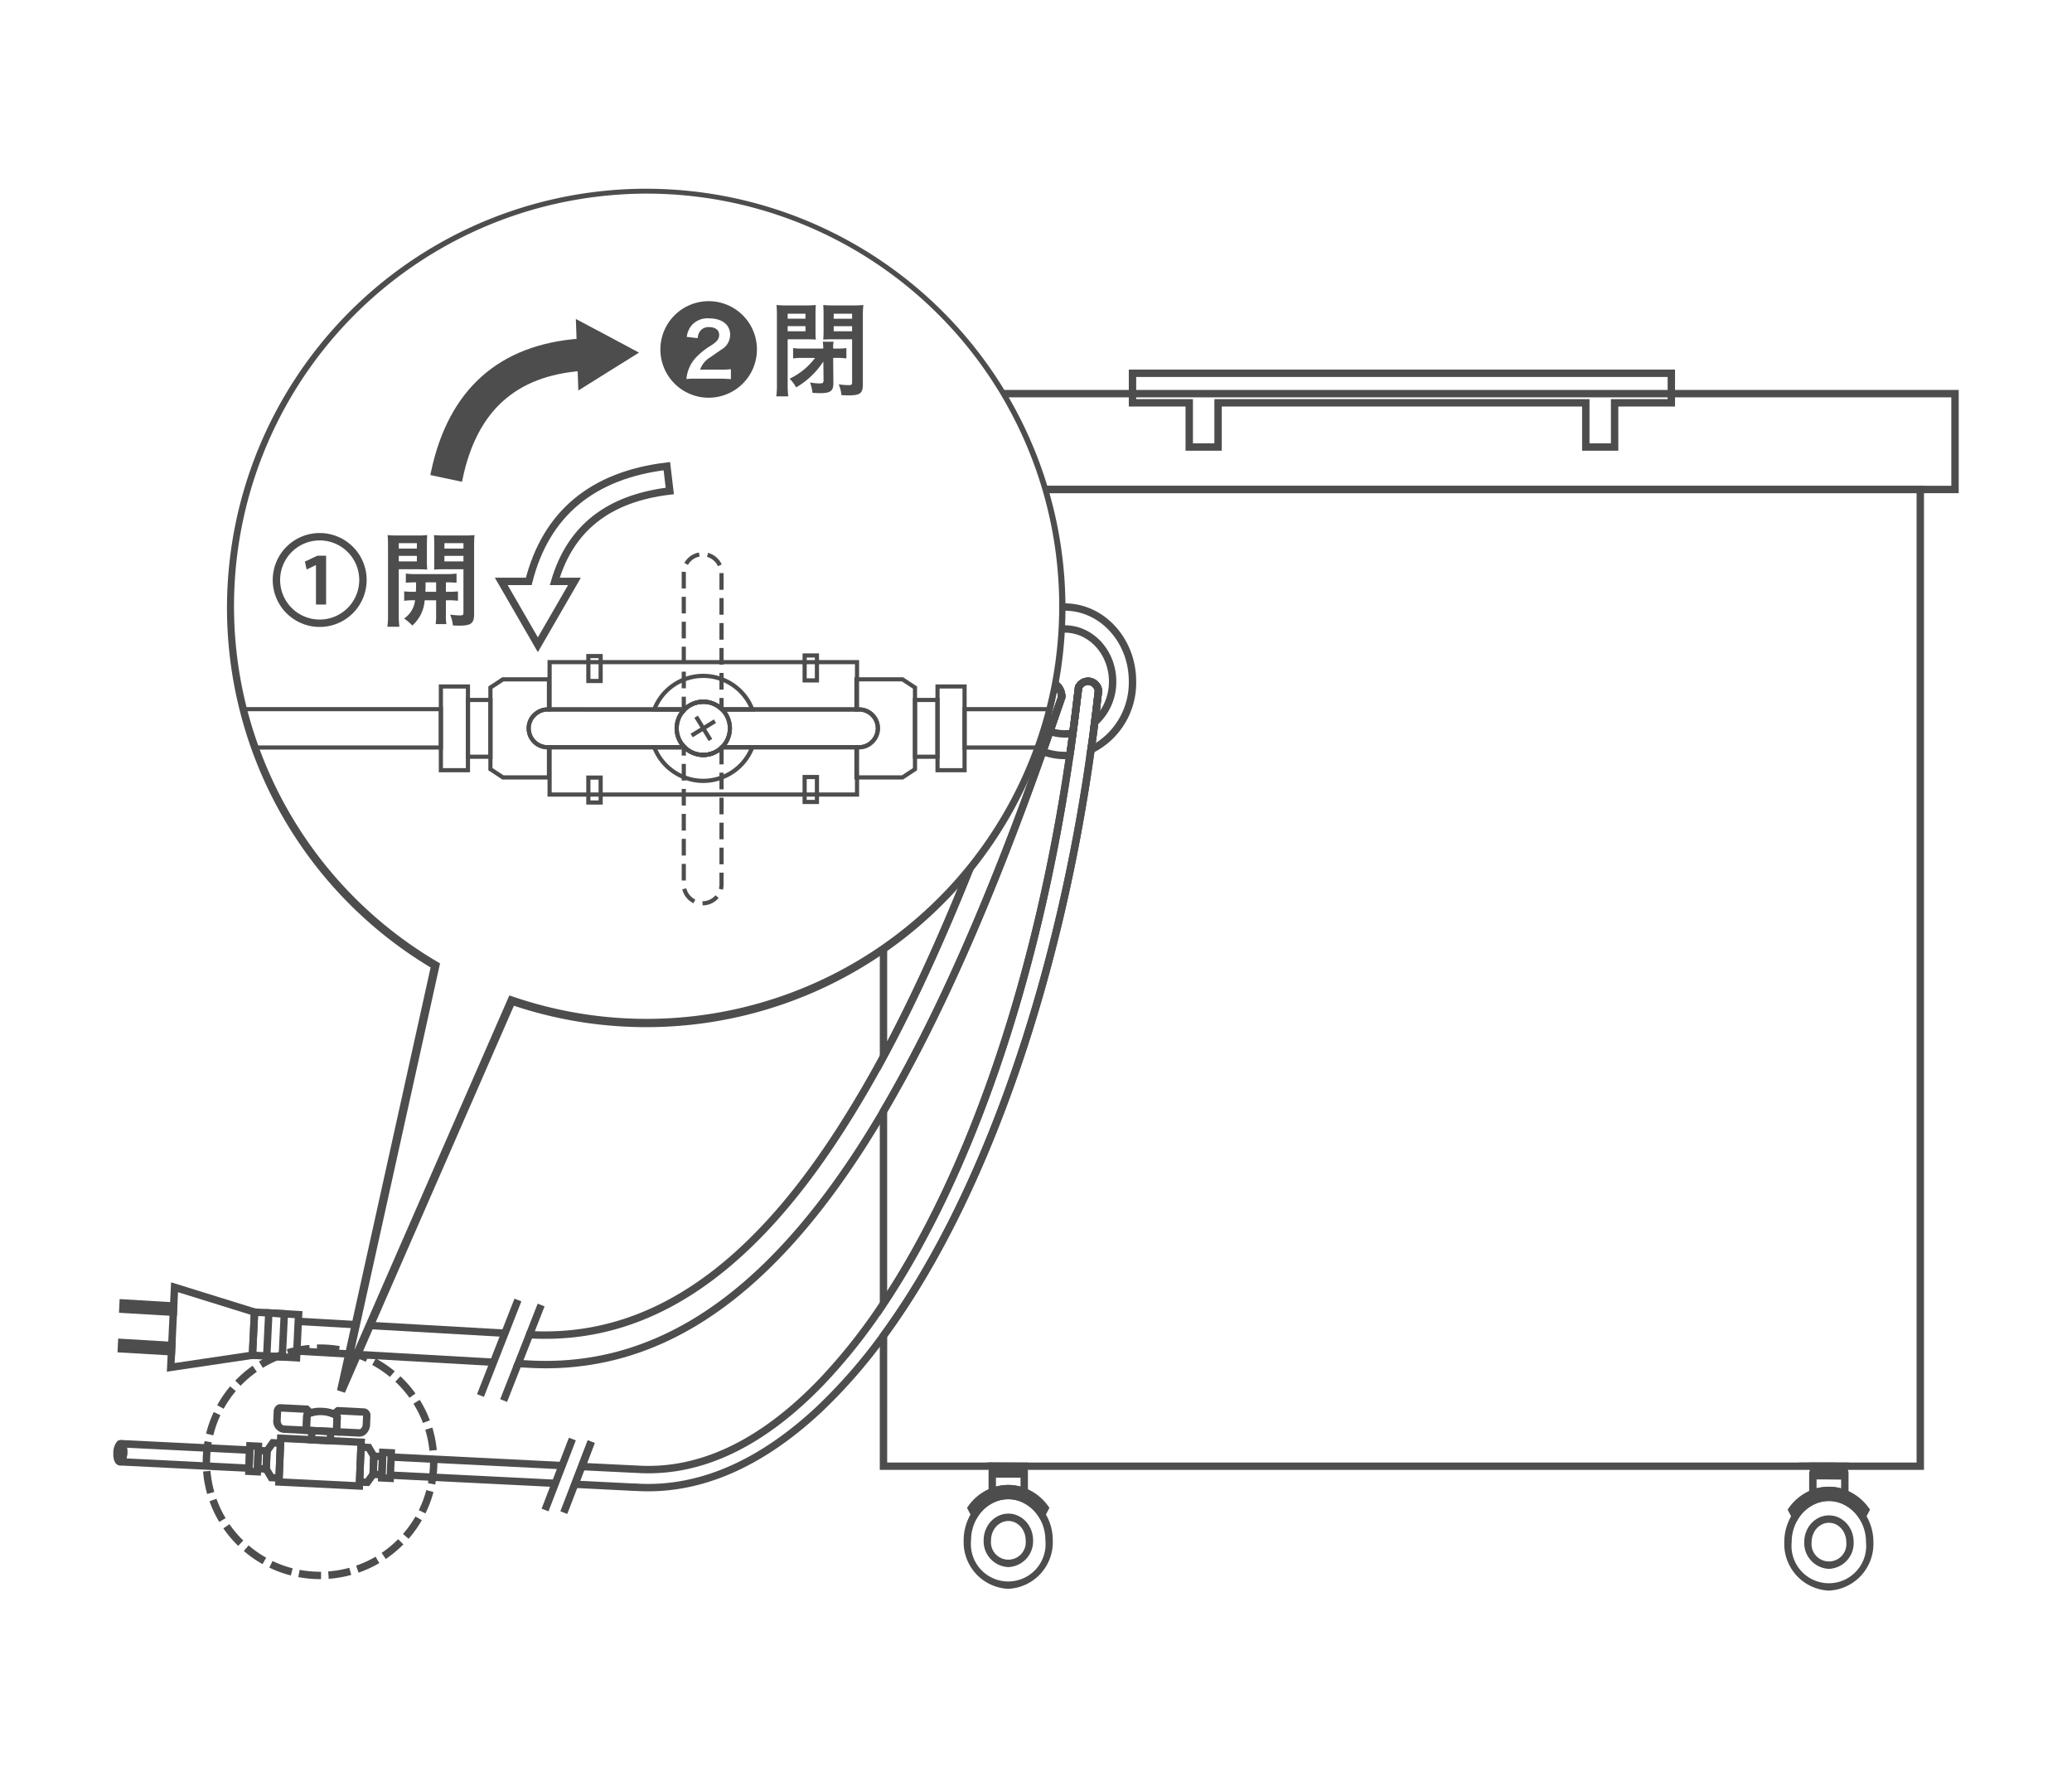 <svg xmlns="http://www.w3.org/2000/svg" width="280" height="240" viewBox="0 0 280 240"><path fill="#fff" d="M0 0h280v240H0z"/><g data-name="グループ 360"><g data-name="グループ 163" fill="#4d4d4d"><path data-name="パス 184" d="M143.885 99.68a6.176 6.176 0 01-2.185-.39l-.457-.173.162-.461c.258-.734.511-1.473.767-2.218l.334-.974c.155-.439.31-.878.463-1.327a1.586 1.586 0 00-1.017-1.469 1.324 1.324 0 00-1.445.4c-.154.464-.309.928-.475 1.392l-1.063 3.088-.565-.771a7.842 7.842 0 01-1.494-4.674c0-4.187 3.128-7.6 6.975-7.6s6.966 3.408 6.966 7.6a7.813 7.813 0 01-2.6 5.9l-1 .875.174-1.317c.143-1.074.272-2.158.393-3.243.041-.333.08-.662.112-.989a.992.992 0 00-.765-.747.906.906 0 00-.939.484c-.032.349-.074.7-.125 1.045-.2 1.675-.4 3.366-.633 5.031l-.048.35-.346.071a5.926 5.926 0 01-1.189.117zm-1.367-1.177a5.374 5.374 0 002.015.137c.208-1.54.4-3.1.581-4.661.055-.377.1-.736.129-1.1l.045-.169a1.932 1.932 0 012.046-1.119 1.991 1.991 0 011.6 1.606l.015.071-.007.071a36.38 36.38 0 01-.122 1.091c-.062.556-.125 1.112-.193 1.669a7 7 0 001.228-4c0-3.637-2.676-6.6-5.966-6.6s-5.975 2.958-5.975 6.6a6.969 6.969 0 00.766 3.222l.412-1.2c.176-.494.338-.98.5-1.467l.082-.152a2.322 2.322 0 012.612-.784 2.593 2.593 0 011.689 2.482l-.027.173c-.164.481-.329.95-.493 1.416l-.333.968c-.205.589-.403 1.17-.604 1.746z"/><path data-name="パス 185" d="M143.885 102.598a8.731 8.731 0 01-3.149-.582l-.458-.177.168-.461c.326-.895.641-1.8.958-2.72.259-.737.512-1.476.768-2.221l.393-1.141c.135-.382.27-.767.405-1.159a1.586 1.586 0 00-1.018-1.47 1.33 1.33 0 00-1.445.4c-.154.464-.309.928-.475 1.392l-.751 2.184c-.352 1.019-.7 2.026-1.063 3.032l-.266.74-.557-.554a11 11 0 01-3.161-7.783c0-5.81 4.329-10.536 9.651-10.536s9.652 4.726 9.652 10.536a10.568 10.568 0 01-5.9 9.7l-.843.388.14-.917a128.1 128.1 0 00.5-3.682c.143-1.079.272-2.163.393-3.248.041-.333.08-.662.112-.989a.993.993 0 00-.764-.747.917.917 0 00-.94.485c-.032.348-.074.7-.125 1.044-.2 1.675-.4 3.365-.633 5.031-.13 1-.263 2.014-.416 3.011l-.062.4-.407.021a13.94 13.94 0 01-.707.023zm-2.329-1.352a8.082 8.082 0 002.572.349c.127-.857.241-1.721.353-2.587.228-1.662.436-3.346.632-5.029.055-.377.1-.736.129-1.1l.045-.169a1.948 1.948 0 012.046-1.12 1.991 1.991 0 011.6 1.606l.015.071-.007.071a36.38 36.38 0 01-.122 1.091 145.63 145.63 0 01-.394 3.259q-.168 1.369-.359 2.727a9.694 9.694 0 004.474-8.343c0-5.258-3.881-9.536-8.652-9.536s-8.651 4.278-8.651 9.536a10.081 10.081 0 002.32 6.482c.263-.745.522-1.49.781-2.243l.753-2.188c.176-.494.338-.98.5-1.467l.082-.153a2.32 2.32 0 012.612-.783 2.594 2.594 0 011.69 2.482l-.027.174c-.146.423-.291.838-.437 1.25l-.39 1.133c-.256.748-.51 1.49-.77 2.226-.265.762-.526 1.513-.795 2.261z"/><path data-name="パス 186" d="M138.909 202.337l-.685-.271a5.409 5.409 0 00-3.956-.006l-.68.261v-3.623h5.321zm-2.661-1.651a6.29 6.29 0 011.661.222v-1.21h-3.321v1.21a6.374 6.374 0 011.66-.222z"/><path data-name="パス 187" d="M138.571 198.785l-.794-.147-4.571-.988h5.678l-.148.76z"/><path data-name="パス 188" d="M138.645 199.759l-4.766-1.032-.169-.485-.112-.593 4.771.034.29.063.227.933z"/><path data-name="パス 189" d="M138.403 199.711l-4.586-.049-.207-.932.245-1.1 4.523 1.048-.007.028h.041z"/><path data-name="パス 190" d="M136.248 214.72a6.312 6.312 0 01-6.021-6.554 6.944 6.944 0 011.072-3.731 6.165 6.165 0 012.578-2.284 5.56 5.56 0 014.744 0 6.225 6.225 0 012.574 2.279 6.952 6.952 0 011.074 3.735 6.312 6.312 0 01-6.021 6.555zm0-12.1a4.537 4.537 0 00-1.947.438 5.179 5.179 0 00-2.159 1.916 5.94 5.94 0 00-.915 3.194 5.047 5.047 0 1010.042 0 5.953 5.953 0 00-.916-3.2 5.234 5.234 0 00-2.155-1.913 4.547 4.547 0 00-1.95-.437z"/><path data-name="パス 191" d="M131.675 205.698l-1-1.927.18-.25a6.839 6.839 0 013.049-2.4 6.4 6.4 0 014.686.008l.229.1a6.9 6.9 0 012.814 2.291l.184.251-1 1.912-.467-.72a5.249 5.249 0 00-2.158-1.918 4.567 4.567 0 00-3.9 0 5.191 5.191 0 00-2.158 1.916z"/><path data-name="パス 192" d="M136.265 211.783a3.49 3.49 0 01-3.341-3.615 3.813 3.813 0 01.59-2.051 3.412 3.412 0 011.429-1.265 3.11 3.11 0 012.646 0 3.436 3.436 0 011.426 1.262 3.819 3.819 0 01.591 2.054 3.49 3.49 0 01-3.341 3.615zm0-6.228a2.118 2.118 0 00-.9.2 2.409 2.409 0 00-1.009.9 2.822 2.822 0 00-.433 1.513 2.355 2.355 0 104.682 0 2.826 2.826 0 00-.433-1.515 2.441 2.441 0 00-1.007-.9 2.127 2.127 0 00-.9-.198z"/><path data-name="パス 193" d="M249.801 202.576l-.684-.272a5.4 5.4 0 00-3.956-.006l-.679.261v-3.624h5.319zm-2.66-1.652a6.331 6.331 0 011.66.222v-1.211h-3.319v1.209a6.408 6.408 0 011.659-.22z"/><path data-name="パス 194" d="M249.445 199.019l-.392-.06-6.042-1.311h6.845l-.236 1.022z"/><path data-name="パス 195" d="M249.539 199.998l-4.766-1.032-.145-.355-.2-.962 3.628.012 1.5.325.227.932z"/><path data-name="パス 196" d="M249.296 199.951l-4.586-.049-.206-.933.242-1.1 4.524 1.049-.007.029h.042z"/><path data-name="パス 197" d="M247.142 214.96a6.314 6.314 0 01-6.022-6.556 6.943 6.943 0 011.073-3.73 6.156 6.156 0 012.578-2.285 5.554 5.554 0 014.743 0 6.23 6.23 0 012.574 2.28 6.951 6.951 0 011.074 3.734 6.313 6.313 0 01-6.02 6.557zm0-12.1a4.534 4.534 0 00-1.947.438 5.172 5.172 0 00-2.16 1.917 5.948 5.948 0 00-.915 3.193 5.047 5.047 0 1010.042 0 5.938 5.938 0 00-.916-3.194 5.224 5.224 0 00-2.156-1.915 4.535 4.535 0 00-1.948-.443z"/><path data-name="パス 198" d="M242.569 205.942l-1-1.929.179-.25a6.849 6.849 0 013.049-2.4 6.394 6.394 0 014.686.008l.228.1a6.922 6.922 0 012.815 2.291l.183.25-1 1.915-.467-.721a5.226 5.226 0 00-2.159-1.918 4.557 4.557 0 00-3.894 0 5.18 5.18 0 00-2.16 1.917z"/><path data-name="パス 199" d="M247.156 212.022a3.491 3.491 0 01-3.341-3.616 3.823 3.823 0 01.588-2.049 3.424 3.424 0 011.429-1.267 3.126 3.126 0 012.647 0 3.465 3.465 0 011.426 1.263 3.826 3.826 0 01.591 2.053 3.491 3.491 0 01-3.34 3.616zm0-6.228a2.109 2.109 0 00-.9.2 2.426 2.426 0 00-1.01.9 2.826 2.826 0 00-.431 1.512 2.355 2.355 0 104.681 0 2.825 2.825 0 00-.433-1.514 2.453 2.453 0 00-1.007-.9 2.119 2.119 0 00-.9-.194z"/><path data-name="パス 200" d="M218.691 60.914h-4.894v-5.978h-48.693v5.978h-4.895v-5.978h-7.668v-4.99h73.815v4.99h-7.668zm-3.894-1h2.894v-5.978h7.665v-2.99h-71.815v2.99h7.668v5.978h2.895v-5.978h50.693z"/><path data-name="パス 201" d="M264.691 66.65H114.207V52.698h150.484zm-149.484-1h148.484V53.698H115.207z"/><path data-name="パス 202" d="M259.998 198.647H118.889v-18.309l.1-.131c13.279-18.121 23.464-46.9 27.943-78.955.186-1.22.349-2.448.5-3.687.143-1.079.272-2.163.393-3.248.041-.333.08-.662.112-.988a.99.99 0 00-.764-.747.92.92 0 00-.94.484c-.032.349-.074.7-.125 1.044-.2 1.675-.4 3.365-.633 5.031-.131 1-.263 2.014-.416 3.011-4.358 29.994-13.327 56.382-25.252 74.3l-.916 1.376v-27.8l.069-.118c7.285-12.378 14.313-28.252 21.486-48.53.328-.9.644-1.8.96-2.722.259-.738.512-1.477.768-2.222l.334-.974c.156-.44.311-.878.463-1.326a1.587 1.587 0 00-1.017-1.47 1.324 1.324 0 00-1.445.4 61.74 61.74 0 01-.475 1.392l-.751 2.184c-.352 1.019-.7 2.026-1.063 3.033-6.234 17.741-12.249 31.916-18.389 43.335l-.94 1.75V65.652h141.107zm-140.109-1h139.109v-131H119.889v74.11c5.79-11.059 11.488-24.637 17.387-41.424.36-1.006.71-2.009 1.059-3.024l.753-2.188c.176-.493.338-.98.5-1.467l.082-.152a2.322 2.322 0 012.612-.784 2.593 2.593 0 011.689 2.482l-.026.172c-.164.481-.329.95-.494 1.417l-.333.968c-.256.748-.51 1.49-.77 2.226q-.474 1.38-.963 2.732c-7.171 20.27-14.2 36.165-21.5 48.581v24.202c11.388-17.758 19.953-43.409 24.179-72.491.152-.993.284-1.994.414-3 .228-1.662.436-3.346.632-5.029.055-.376.1-.735.129-1.1l.045-.169a1.921 1.921 0 012.047-1.117 1.985 1.985 0 011.6 1.605l.015.071-.007.071c-.034.363-.077.727-.122 1.09a145.63 145.63 0 01-.394 3.259 140.15 140.15 0 01-.5 3.706c-4.489 32.13-14.7 61.012-28.029 79.269z"/><path data-name="長方形 82" d="M52.529 197.395l.05-.998 23.42 1.172-.05.998z"/><path data-name="長方形 83" d="M52.428 199.841l.05-.998 22.831 1.133-.05.998z"/><path data-name="長方形 84" d="M73.189 203.889l3.69-9.591.934.359-3.691 9.591z"/><path data-name="長方形 85" d="M75.725 204.243l3.69-9.59.933.359-3.69 9.59z"/><path data-name="パス 203" d="M53.209 200.308l-2.145-.106.184-4.444 2.146.107zm-1.1-1.056l.147.007.1-2.445-.148-.007z"/><path data-name="パス 204" d="M52.08 199.826l-2.18-.11.144-3.445 2.18.108zm-1.139-1.059l.182.01.06-1.448-.182-.009z"/><path data-name="パス 205" d="M49.043 201.347l-11.874-.59.286-6.909 11.874.59zm-10.833-1.539l9.876.49.2-4.911-9.876-.49z"/><path data-name="パス 206" d="M49.878 200.841l-1.811-.088.236-5.706 1.817.09.908 1.536-.114 2.74zm-.77-1.039l.278.014.542-.747.088-2.142-.483-.817-.273-.014z"/><path data-name="パス 207" d="M35.256 199.423l-2.143-.107.182-4.442 2.146.106zm-1.1-1.056l.147.008.1-2.446-.148-.007z"/><path data-name="パス 208" d="M36.456 199.054l-2.181-.108.143-3.444 2.181.108zm-1.14-1.057l.182.008.06-1.446-.183-.009z"/><path data-name="パス 209" d="M38.191 200.266l-1.815-.088-.911-1.519.114-2.74 1.035-1.446 1.813.09zm-1.233-1.06l.276.013.152-3.707-.276-.013-.544.76-.089 2.139z"/><path data-name="パス 210" d="M45.118 195.23l-3.536-.176.094-2.246 3.536.176zm-2.495-1.125l1.538.076.01-.248-1.538-.076z"/><path data-name="パス 211" d="M45.956 194.022l-5.089-.253.1-2.44c.008-.187.1-.647.831-.861a4.368 4.368 0 011.761-.211 4.556 4.556 0 011.79.4.949.949 0 01.708.91zm-4.048-1.2l3.091.153.055-1.344a.7.7 0 00-.119-.06 4.348 4.348 0 00-2.8-.159 1.342 1.342 0 00-.168.063zm.06-1.451z"/><path data-name="パス 212" d="M41.864 193.819l-3.581-.178a1.585 1.585 0 01-1.349-1.78l.046-1.116a1.086 1.086 0 01.335-.755.834.834 0 01.606-.225l3.727.185 1.241 1.242-.812.236a.752.752 0 00-.116.044zm-3.871-3.049l-.059 1.133c-.019.423.2.729.4.74l2.575.127.059-1.441a.764.764 0 01.136-.405zm3.973.6z"/><path data-name="パス 213" d="M48.576 194.151h-.062l-3.558-.177.1-2.343a.7.7 0 00-.119-.06l-.777-.313 1.34-1.115 3.713.185a.96.96 0 01.851 1.059l-.047 1.117a1.859 1.859 0 01-.566 1.3 1.292 1.292 0 01-.875.347zm-2.581-1.128l2.569.128a.273.273 0 00.209-.089.869.869 0 00.24-.6l.047-1.117a.107.107 0 000-.025l-3.1-.154a.807.807 0 01.1.407z"/><path data-name="パス 214" d="M34.122 198.941l-17.944-.891.024-1a.3.3 0 00-.2.07 1.947 1.947 0 00.064-1.6.3.3 0 00.2.083l.051-1 17.945.89zm-17.032-1.843l16.073.8.06-1.443-16.068-.8a3.312 3.312 0 01.047.727 3.191 3.191 0 01-.112.716z"/><path data-name="パス 215" d="M87.588 201.544c-.591 0-1.181-.02-1.773-.059v.009l-8.822-.442 2.45-6.4.934.358-1.033 2.718 6.565.323v-.008c8.355.62 16.636-3.254 24.624-11.513a75.591 75.591 0 008.44-10.636c11.844-17.793 20.757-44.035 25.1-73.892.152-.993.284-1.994.414-3 .228-1.662.436-3.346.632-5.029.055-.376.1-.736.129-1.1l.045-.17a1.934 1.934 0 012.046-1.119 1.991 1.991 0 011.6 1.606l.015.071-.007.071a36.38 36.38 0 01-.122 1.091 145.63 145.63 0 01-.394 3.259 140.15 140.15 0 01-.5 3.706c-4.5 32.208-14.752 61.151-28.126 79.4a72.426 72.426 0 01-8.7 9.973c-7.649 7.166-15.542 10.783-23.517 10.783zm-1.919-1.073c8.365.641 16.685-2.878 24.741-10.428a71.645 71.645 0 008.576-9.835c13.279-18.122 23.464-46.9 27.943-78.956.186-1.22.349-2.448.5-3.687.143-1.079.272-2.163.393-3.248.041-.333.08-.662.112-.989a.993.993 0 00-.764-.747.917.917 0 00-.94.484c-.031.348-.074.7-.125 1.045-.2 1.675-.4 3.365-.633 5.031-.131 1-.263 2.014-.416 3.011-4.358 30-13.327 56.383-25.252 74.3a76.637 76.637 0 01-8.554 10.776c-8.177 8.456-16.692 12.432-25.338 11.82v.007l-6.965-.342-.535 1.412 7.254.363z"/><path data-name="長方形 86" d="M40.277 179.075l.057-.998 27.878 1.6-.057.998z"/><path data-name="長方形 87" d="M40.086 183.083l.057-.998 26.562 1.517-.057.998z"/><path data-name="長方形 88" d="M64.462 188.414l5.061-12.91.932.366-5.061 12.91z"/><path data-name="パス 216" d="M40.547 184.022l-6.955-.4.326-6.827 6.955.4zm-5.908-1.341l4.957.284.231-4.829-4.958-.283z"/><path data-name="パス 217" d="M22.546 185.375l.572-12.08 11.8 3.668-.323 6.623zm1.509-10.742l-.454 9.574 10.034-1.491.245-5.028z"/><path data-name="長方形 89" d="M67.594 189.091l1.965-5 .93.364-1.965 5.001z"/><path data-name="長方形 90" d="M71.088 180.19l1.57-4.007.933.365-1.571 4.007z"/><path data-name="パス 218" d="M73.746 184.917q-1.136 0-2.285-.064l-2.154-.122 1.914-4.88.361.021c15.5.878 29.054-8.05 41.456-27.3a149.875 149.875 0 005.911-10.041c6.114-11.37 12.109-25.5 18.327-43.2.36-1.005.71-2.008 1.058-3.023l.754-2.188c.175-.493.338-.979.5-1.466l.082-.153a2.329 2.329 0 012.612-.785 2.6 2.6 0 011.689 2.483l-.027.173c-.164.48-.329.949-.493 1.416l-.333.968c-.256.748-.51 1.49-.77 2.226-.317.921-.635 1.833-.963 2.732-7.193 20.334-14.248 36.265-21.565 48.7-2.041 3.493-4.156 6.766-6.283 9.728-11.929 16.65-24.968 24.775-39.791 24.775zm-3-1.106l.774.044c15.423.849 28.884-7.1 41.208-24.291 2.109-2.937 4.206-6.184 6.232-9.65 7.286-12.38 14.314-28.254 21.487-48.532.328-.9.643-1.805.96-2.723.259-.737.512-1.476.768-2.221l.334-.974c.155-.44.31-.878.464-1.328a1.585 1.585 0 00-1.017-1.468 1.325 1.325 0 00-1.446.4 61.74 61.74 0 01-.475 1.392l-.752 2.184a234.37 234.37 0 01-1.062 3.032c-6.234 17.743-12.25 31.919-18.389 43.336-1.954 3.62-3.956 7.022-5.951 10.11-12.516 19.426-26.27 28.526-41.99 27.77z"/><path data-name="パス 219" d="M38.617 183.912l-3.095-.178.328-6.827 3.094.178zm-2.048-1.119l1.1.062.232-4.829-1.1-.063z"/><path data-name="パス 220" d="M23.899 177.878l-7.821-.466.09-1.849 7.822.466z"/><path data-name="パス 221" d="M23.646 183.213l-7.768-.453.091-1.861 7.771.467z"/><path data-name="パス 222" d="M16.202 198.051c-.6-.027-.934-.709-.888-1.737a2.44 2.44 0 01.51-1.517.649.649 0 01.493-.187c.631.03.923.913.885 1.769-.037.806-.365 1.672-1 1.672z"/><path data-name="パス 223" d="M43.385 213.411h-.136a15.963 15.963 0 01-2.938-.273l.183-.982a15.047 15.047 0 002.755.255h.136zm1.036-.042l-.072-1a14.753 14.753 0 002.853-.492l.266.965a15.811 15.811 0 01-3.047.527zm-5.119-.453a15.853 15.853 0 01-2.906-1.058l.431-.9a14.785 14.785 0 002.723.991zm9.151-.38l-.328-.946a14.725 14.725 0 002.63-1.213l.506.864a15.856 15.856 0 01-2.805 1.295zm-12.972-1.155a15.726 15.726 0 01-2.534-1.772l.65-.76a14.739 14.739 0 002.374 1.661zm16.652-.69l-.56-.828a14.957 14.957 0 002.229-1.851l.711.7a16 16 0 01-2.38 1.979zm-19.948-1.778a15.985 15.985 0 01-2-2.363l.822-.568a15.057 15.057 0 001.87 2.214zm23.03-.952l-.754-.657a14.979 14.979 0 001.681-2.359l.867.5a16.018 16.018 0 01-1.794 2.516zm-25.584-2.277a15.837 15.837 0 01-1.32-2.8l.941-.336a14.883 14.883 0 001.237 2.619zm27.863-1.153l-.9-.44a14.822 14.822 0 001.016-2.714l.966.257a15.822 15.822 0 01-1.082 2.897zm-29.5-2.626a15.769 15.769 0 01-.55-3.043l1-.08a14.932 14.932 0 00.515 2.849zm30.816-1.277l-.981-.193a14.967 14.967 0 00.28-2.884c0-.174 0-.349-.01-.524l1-.033c.006.184.009.37.01.554a16.007 16.007 0 01-.299 3.08zm-31.417-2.793v-.284a15.963 15.963 0 01.247-2.8l.984.175a15.041 15.041 0 00-.231 2.625v.262zm30.641-1.774a14.8 14.8 0 00-.566-2.839l.957-.291a15.766 15.766 0 01.6 3.032zm-29.212-2.08l-.971-.24a15.763 15.763 0 011.032-2.915l.906.424a14.789 14.789 0 00-.967 2.731zm28.334-1.673a14.9 14.9 0 00-1.285-2.6l.85-.529a15.884 15.884 0 011.37 2.773zm-26.93-1.921l-.875-.482a15.84 15.84 0 011.749-2.549l.766.643a14.9 14.9 0 00-1.638 2.388zm25.108-1.48a15 15 0 00-1.909-2.181l.686-.728a15.991 15.991 0 012.036 2.327zm-22.822-1.627l-.723-.692a16.033 16.033 0 012.344-2.015l.576.818a14.939 14.939 0 00-2.195 1.889zm20.188-1.193a15 15 0 00-2.4-1.619l.475-.879a16.091 16.091 0 012.565 1.727zm-17.182-1.227l-.522-.854a15.8 15.8 0 012.785-1.344l.343.939a14.723 14.723 0 00-2.604 1.259zm13.912-.823a14.819 14.819 0 00-2.738-.943l.23-.972a15.786 15.786 0 012.924 1.006zm-10.387-.741l-.283-.959a15.9 15.9 0 013.038-.578l.09 1a14.922 14.922 0 00-2.843.539zm6.7-.394a14.65 14.65 0 00-2.565-.209c-.11 0-.218 0-.324.005l-.03-1c.141 0 .279 0 .426-.005a16.011 16.011 0 012.659.223z"/></g><g data-name="グループ 165"><path data-name="パス 224" d="M58.45 130.41l-12.735 57.524 23.046-52.775a56.408 56.408 0 10-10.311-4.749" fill="#fff"/><path data-name="パス 225" d="M46.609 188.222l-1.065-.348 12.646-57.127a56.653 56.653 0 1111.258 5.172zm40.89-162.057a56.729 56.729 0 00-6.56.383 55.753 55.753 0 00-21.826 103.438l.352.208-11.571 52.272 20.937-47.944.491.168A55.763 55.763 0 1087.499 26.167z" fill="#4d4d4d"/><path data-name="パス 226" d="M59.86 101.303H34.418v-.563h24.879v-4.619H32.839v-.563h27.022z" fill="#4d4d4d"/><path data-name="パス 227" d="M63.517 104.369h-4.22V92.495h4.22zm-3.657-.563h3.094V93.053H59.86z" fill="#4d4d4d"/><path data-name="パス 228" d="M66.562 102.549h-3.606v-8.235h3.606zm-3.043-.563h2.48v-7.11h-2.48z" fill="#4d4d4d"/><path data-name="パス 229" d="M74.467 105.345h-6.589l-1.885-1.243V92.766l1.885-1.242h6.589v4.634h-.469a2.277 2.277 0 00-1.6.673 2.214 2.214 0 00-.671 1.593 2.277 2.277 0 002.269 2.28h.469zm-6.419-.563h5.856v-3.51a2.842 2.842 0 01-2.739-2.841 2.774 2.774 0 01.838-1.992 2.856 2.856 0 011.9-.838v-3.51h-5.856l-1.493.983v10.721z" fill="#4d4d4d"/><path data-name="パス 230" d="M116.095 107.659H73.989v-6.953h18.134v-.565l.594.657a3.319 3.319 0 004.593.047l.163-.14h18.622zm-41.543-.563h40.98v-5.828H97.681a3.881 3.881 0 01-5.286 0H74.552zm17.571-10.373v-.565H73.989v-6.953h42.106v6.953H97.473l-.152-.131a3.322 3.322 0 00-4.616.049zm5.559-1.128h17.851v-5.828h-40.98v5.828h17.845a3.878 3.878 0 015.284 0z" fill="#4d4d4d"/><path data-name="パス 231" d="M81.45 108.737h-2.224v-3.933h2.224zm-1.661-.563h1.1v-2.807h-1.1z" fill="#4d4d4d"/><path data-name="パス 232" d="M81.45 92.314h-2.224v-3.933h2.224zm-1.661-.563h1.1v-2.807h-1.1z" fill="#4d4d4d"/><path data-name="パス 233" d="M110.678 108.661h-2.225v-3.933h2.225zm-1.663-.563h1.1v-2.807h-1.1z" fill="#4d4d4d"/><path data-name="パス 234" d="M110.678 92.234h-2.225v-3.933h2.225zm-1.663-.563h1.1v-2.807h-1.1z" fill="#4d4d4d"/><path data-name="パス 235" d="M140.841 101.304h-10.775v-5.745h11.607v.563h-11.045v4.619h10.212z" fill="#4d4d4d"/><path data-name="パス 236" d="M130.629 104.369h-4.218V92.495h4.218zm-3.655-.563h3.091V93.053h-3.092z" fill="#4d4d4d"/><path data-name="パス 237" d="M126.973 102.549h-3.607v-8.235h3.607zm-3.048-.562h2.481v-7.11h-2.481z" fill="#4d4d4d"/><path data-name="パス 238" d="M122.043 105.345h-6.589v-4.634h.617a2.226 2.226 0 001.6-.671 2.265 2.265 0 00-1.6-3.877h-.617v-4.634h6.589l1.885 1.242v11.332zm-6.026-.563h5.856l1.493-.983V93.07l-1.493-.983h-5.856v3.509h.054a2.827 2.827 0 012 4.836 2.781 2.781 0 01-2 .837h-.054z" fill="#4d4d4d"/><path data-name="パス 239" d="M92.123 96.729v-.571h-4.117l.146-.383a7.38 7.38 0 019.452-4.253 7.272 7.272 0 014.317 4.254l.146.382h-4.6l-.151-.132a3.323 3.323 0 00-4.616.051zm5.56-1.134h3.554a6.826 6.826 0 00-8.726-3.487 6.779 6.779 0 00-3.671 3.487h3.558a3.88 3.88 0 015.285 0z" fill="#4d4d4d"/><path data-name="パス 240" d="M95.036 105.812a7.153 7.153 0 01-2.739-.536 7.345 7.345 0 01-4.145-4.187l-.146-.383h4.117v-.565l.594.657a3.32 3.32 0 004.594.047l.161-.14h4.6l-.146.382a7.282 7.282 0 01-4.321 4.257 7.182 7.182 0 01-2.569.468zm-6.2-4.543a6.823 6.823 0 0012.4 0h-3.558a3.883 3.883 0 01-5.287 0z" fill="#4d4d4d"/><path data-name="パス 241" d="M92.685 101.268H73.997a2.841 2.841 0 01-2.832-2.842 2.771 2.771 0 01.84-1.995 2.845 2.845 0 011.992-.836h18.687v.508l-.077.081a3.312 3.312 0 000 4.495l.077.082zm-18.688-5.11a2.277 2.277 0 00-1.6.673 2.216 2.216 0 00-.673 1.6 2.277 2.277 0 002.269 2.28h17.9a3.889 3.889 0 010-4.548z" fill="#4d4d4d"/><path data-name="パス 242" d="M116.075 101.268H96.898l.48-.481a3.369 3.369 0 00.977-2.362 3.318 3.318 0 00-.977-2.352l-.48-.48h19.177a2.828 2.828 0 012 4.837 2.788 2.788 0 01-2 .838zm-17.894-.563h17.894a2.227 2.227 0 001.6-.67 2.265 2.265 0 00-1.6-3.878H98.184a3.859 3.859 0 01.734 2.268 3.935 3.935 0 01-.737 2.281z" fill="#4d4d4d"/><path data-name="パス 243" d="M93.137 101.269h-1.02v-1.128z" fill="#45becb"/><path data-name="パス 244" d="M92.122 96.728v-1.129h1.015z" fill="#45becb"/><path data-name="長方形 91" fill="#4d4d4d" d="M93.319 99.16l3.149-1.937.295.48-3.149 1.937z"/><path data-name="長方形 92" fill="#4d4d4d" d="M93.832 97.005l.48-.295 1.937 3.148-.48.295z"/><path data-name="パス 245" d="M92.122 96.716v-2.564h.563v1.537l.2.229c-.061.053-.12.109-.179.163zm5.662-.247l-.476-.453a3.156 3.156 0 00-.556-.424l.291-.482c.06.036.12.074.179.115v-.9h.563zm-4.024-1.1l-.218-.518a3.919 3.919 0 012.381-.2l-.128.547a3.36 3.36 0 00-2.035.174zm4.024-2.173h-.563v-2.251h.563zm-5.1-.173h-.563v-2.251h.563zm5.1-3.2h-.563v-2.252h.563zm-5.1-.173h-.563v-2.251h.563zm5.1-3.2h-.563v-2.251h.563zm-5.1-.173h-.563v-2.256h.563zm5.1-3.2h-.563v-2.251h.563zm-5.1-.173h-.563v-2.251h.563zm5.1-3.2h-.563v-2.251h.563zm-5.1-.173h-.563v-2.267l.563.033v.156zm4.335-3.01a2.268 2.268 0 00-.462-.663 2.3 2.3 0 00-1.016-.6l.147-.543a2.849 2.849 0 011.266.74 2.814 2.814 0 01.576.829zm-4.047-.172l-.49-.275a2.822 2.822 0 011.968-1.407l.1.554a2.266 2.266 0 00-1.577 1.115z" fill="#4d4d4d"/><path data-name="パス 246" d="M94.952 122.359l-.03-.563a2.282 2.282 0 001.764-.81l.431.364a2.831 2.831 0 01-2.165 1.009zm-1.24-.286a2.784 2.784 0 01-.765-.554 2.82 2.82 0 01-.747-1.336l.547-.132a2.267 2.267 0 00.6 1.072 2.232 2.232 0 00.614.445zm3.979-1.823l-.546-.143a2.25 2.25 0 00.077-.58v-1.594h.563v1.594a2.855 2.855 0 01-.094.723zm-5.006-1.252h-.563v-2.251h.563zm5.1-2.191h-.563v-2.25h.563zm-5.1-1.186h-.563v-2.251h.563zm5.1-2.191h-.563v-2.251h.563zm-5.1-1.186h-.563v-2.251h.563zm5.1-2.191h-.563v-2.246h.563zm-5.1-1.186h-.563v-2.251h.563zm5.1-2.191h-.563v-2.251h.563zm-5.1-1.187h-.563v-2.251h.563zm5.1-2.191h-.563v-2.251h.061l-.088-.1.59-.555zm-2.748-.991a4.025 4.025 0 01-.884-.1l.128-.548a3.405 3.405 0 002.036-.168l.216.521a3.911 3.911 0 01-1.496.295zm-2.352-.194h-.563v-1.966l.594.65a3.416 3.416 0 00.61.473l-.293.481a3.9 3.9 0 01-.349-.239z" fill="#4d4d4d"/><path data-name="パス 247" d="M95.03 102.307a3.866 3.866 0 01-2.724-1.12l-.117-.127a3.876 3.876 0 010-5.261l.1-.111a3.886 3.886 0 015.4-.079l.062.053a3.882 3.882 0 011.159 2.765 3.935 3.935 0 01-1.143 2.76l-.09.078a3.83 3.83 0 01-2.647 1.042zm0-7.187a3.313 3.313 0 00-2.331.957l-.092.1a3.312 3.312 0 000 4.5l.108.119a3.319 3.319 0 004.593.047l.084-.073a3.357 3.357 0 00.961-2.346 3.318 3.318 0 00-.977-2.352l-.057-.047a3.3 3.3 0 00-2.289-.905z" fill="#4d4d4d"/><path data-name="パス 248" d="M49.047 78.384a5.846 5.846 0 11-5.846-5.848 5.843 5.843 0 015.846 5.848z" fill="none" stroke="#4d4d4d" stroke-miterlimit="10"/><path data-name="パス 249" d="M42.697 81.702h1.371v-6.6h-1.182l-1.685.791.24 1.069 1.232-.59h.024z" fill="#4d4d4d"/><path data-name="パス 250" d="M53.888 83.018a12.2 12.2 0 00.082 1.686h-1.618a12.223 12.223 0 00.083-1.714v-9.128c0-.719-.015-1.107-.055-1.549a12.772 12.772 0 001.424.055h2.517a11.892 11.892 0 001.41-.055c-.028.4-.042.8-.042 1.287v2.129c0 .624.013.886.042 1.246a16.681 16.681 0 00-1.272-.043h-2.572zm0-8.879h2.447v-.733h-2.447zm0 1.729h2.447v-.747h-2.447zm2.31 4.108c.028-.485.028-.637.028-1.273a12.276 12.276 0 00-1.383.055v-1.244a9.436 9.436 0 001.4.069h4.012a9.969 9.969 0 001.438-.069v1.244a12.739 12.739 0 00-1.437-.055v1.273h.206a12.644 12.644 0 001.425-.055v1.272a9.772 9.772 0 00-1.425-.07h-.206v2.048a5.863 5.863 0 00.069 1.175h-1.458a6.483 6.483 0 00.069-1.19v-2.033h-1.549a4.98 4.98 0 01-1.674 3.416 6.182 6.182 0 00-1.107-.953 3.365 3.365 0 001.48-2.463 9.474 9.474 0 00-1.466.07V79.92a12.752 12.752 0 001.438.055zm1.313-1.273c0 .623 0 .623-.027 1.273h1.452V78.7zm6.557 4.3c0 1.23-.417 1.549-1.965 1.549-.248 0-.442 0-.9-.028a4.964 4.964 0 00-.374-1.466 9.814 9.814 0 001.272.111c.442 0 .527-.055.527-.36v-5.878h-2.712c-.484 0-.926.015-1.257.043.027-.4.027-.622.027-1.246V73.6c0-.527-.013-.886-.042-1.287a12.2 12.2 0 001.412.055h2.641a12.628 12.628 0 001.424-.055c-.04.511-.054.844-.054 1.535zm-4.011-8.865h2.572v-.733h-2.572zm0 1.729h2.572v-.747h-2.572z" fill="#4d4d4d"/><path data-name="パス 251" d="M90.514 66.351l-.4-3.352c-10.089 1.213-16.345 6.45-18.658 15.574h-3.718l4.945 8.563 4.946-8.563h-2.662c2.122-7.202 7.235-11.222 15.547-12.222z" fill="none" stroke="#4d4d4d" stroke-miterlimit="10"/><path data-name="パス 252" d="M81.855 45.817l-3.507-1.862.082 2.3c-10.733.782-17.362 6.673-19.686 17.557l3.3.706c1.988-9.309 7.4-14.184 16.5-14.89l.079 2.264 3.366-2.105 3.366-2.1z" fill="#4d4d4d" stroke="#4d4d4d" stroke-miterlimit="10"/><g data-name="グループ 164"><path data-name="パス 253" d="M101.788 47.226a6.023 6.023 0 11-6.022-6.023 6.015 6.015 0 016.022 6.023z" fill="#4d4d4d" stroke="#4d4d4d" stroke-miterlimit="10"/><path data-name="パス 254" d="M94.282 45.701a1.809 1.809 0 01.352-.993 1.428 1.428 0 011.207-.5c.83 0 1.345.4 1.345 1.056a1.213 1.213 0 01-.377.868 4.285 4.285 0 01-.817.616 9.572 9.572 0 00-1.71 1.333 4.859 4.859 0 00-1.522 3.144 10.417 10.417 0 011.308-.051h3.257c.49 0 .917.025 1.446.063v-1.345a11.193 11.193 0 01-1.371.063h-2.792a3.122 3.122 0 011.382-1.672c.164-.114.629-.441 1.445-1.007a2.334 2.334 0 001.233-2.036c0-1.359-1.094-2.212-2.841-2.212a2.842 2.842 0 00-2.439 1.03 3.024 3.024 0 00-.579 1.471z" fill="#fff"/><path data-name="パス 255" d="M106.442 51.881a12.227 12.227 0 00.082 1.686h-1.619a12.088 12.088 0 00.083-1.7v-9.086a15.443 15.443 0 00-.055-1.564 11.963 11.963 0 001.412.056h2.488a11.384 11.384 0 001.412-.056c-.028.388-.041.747-.041 1.287v2.144c0 .65.012.926.041 1.244a17.525 17.525 0 00-1.287-.041h-2.516zm0-8.811h2.406v-.678h-2.406zm0 1.7h2.406v-.692h-2.406zm2 3.6a8.376 8.376 0 00-1.26.07v-1.4a8.89 8.89 0 001.328.069h2.739a4.382 4.382 0 00-.069-.928h1.466a4.084 4.084 0 00-.056.928h.457a8.89 8.89 0 001.328-.069v1.4a8.3 8.3 0 00-1.246-.07h-.539l.028 3.361c.015 1.092-.374 1.4-1.771 1.4-.234 0-.648-.013-1.05-.041a6 6 0 00-.333-1.412 6.173 6.173 0 001.315.138c.415 0 .512-.082.512-.444l-.028-2.516a10.965 10.965 0 01-3.679 3.5 4.657 4.657 0 00-.885-1.176 9.215 9.215 0 003.443-2.807zm8.159 3.541c0 1.244-.346 1.521-1.963 1.521-.18 0-.234 0-.926-.028a5.171 5.171 0 00-.374-1.467 9.082 9.082 0 001.3.111c.429 0 .511-.055.511-.374v-5.822h-2.627c-.484 0-.926.014-1.272.041.028-.4.042-.663.042-1.244v-2.144c0-.471-.014-.857-.042-1.287a11.522 11.522 0 001.412.056h2.585a12.371 12.371 0 001.425-.056 12.2 12.2 0 00-.07 1.549zm-3.94-8.839h2.488v-.678h-2.485zm0 1.7h2.488v-.692h-2.485z" fill="#4d4d4d"/></g></g></g></svg>